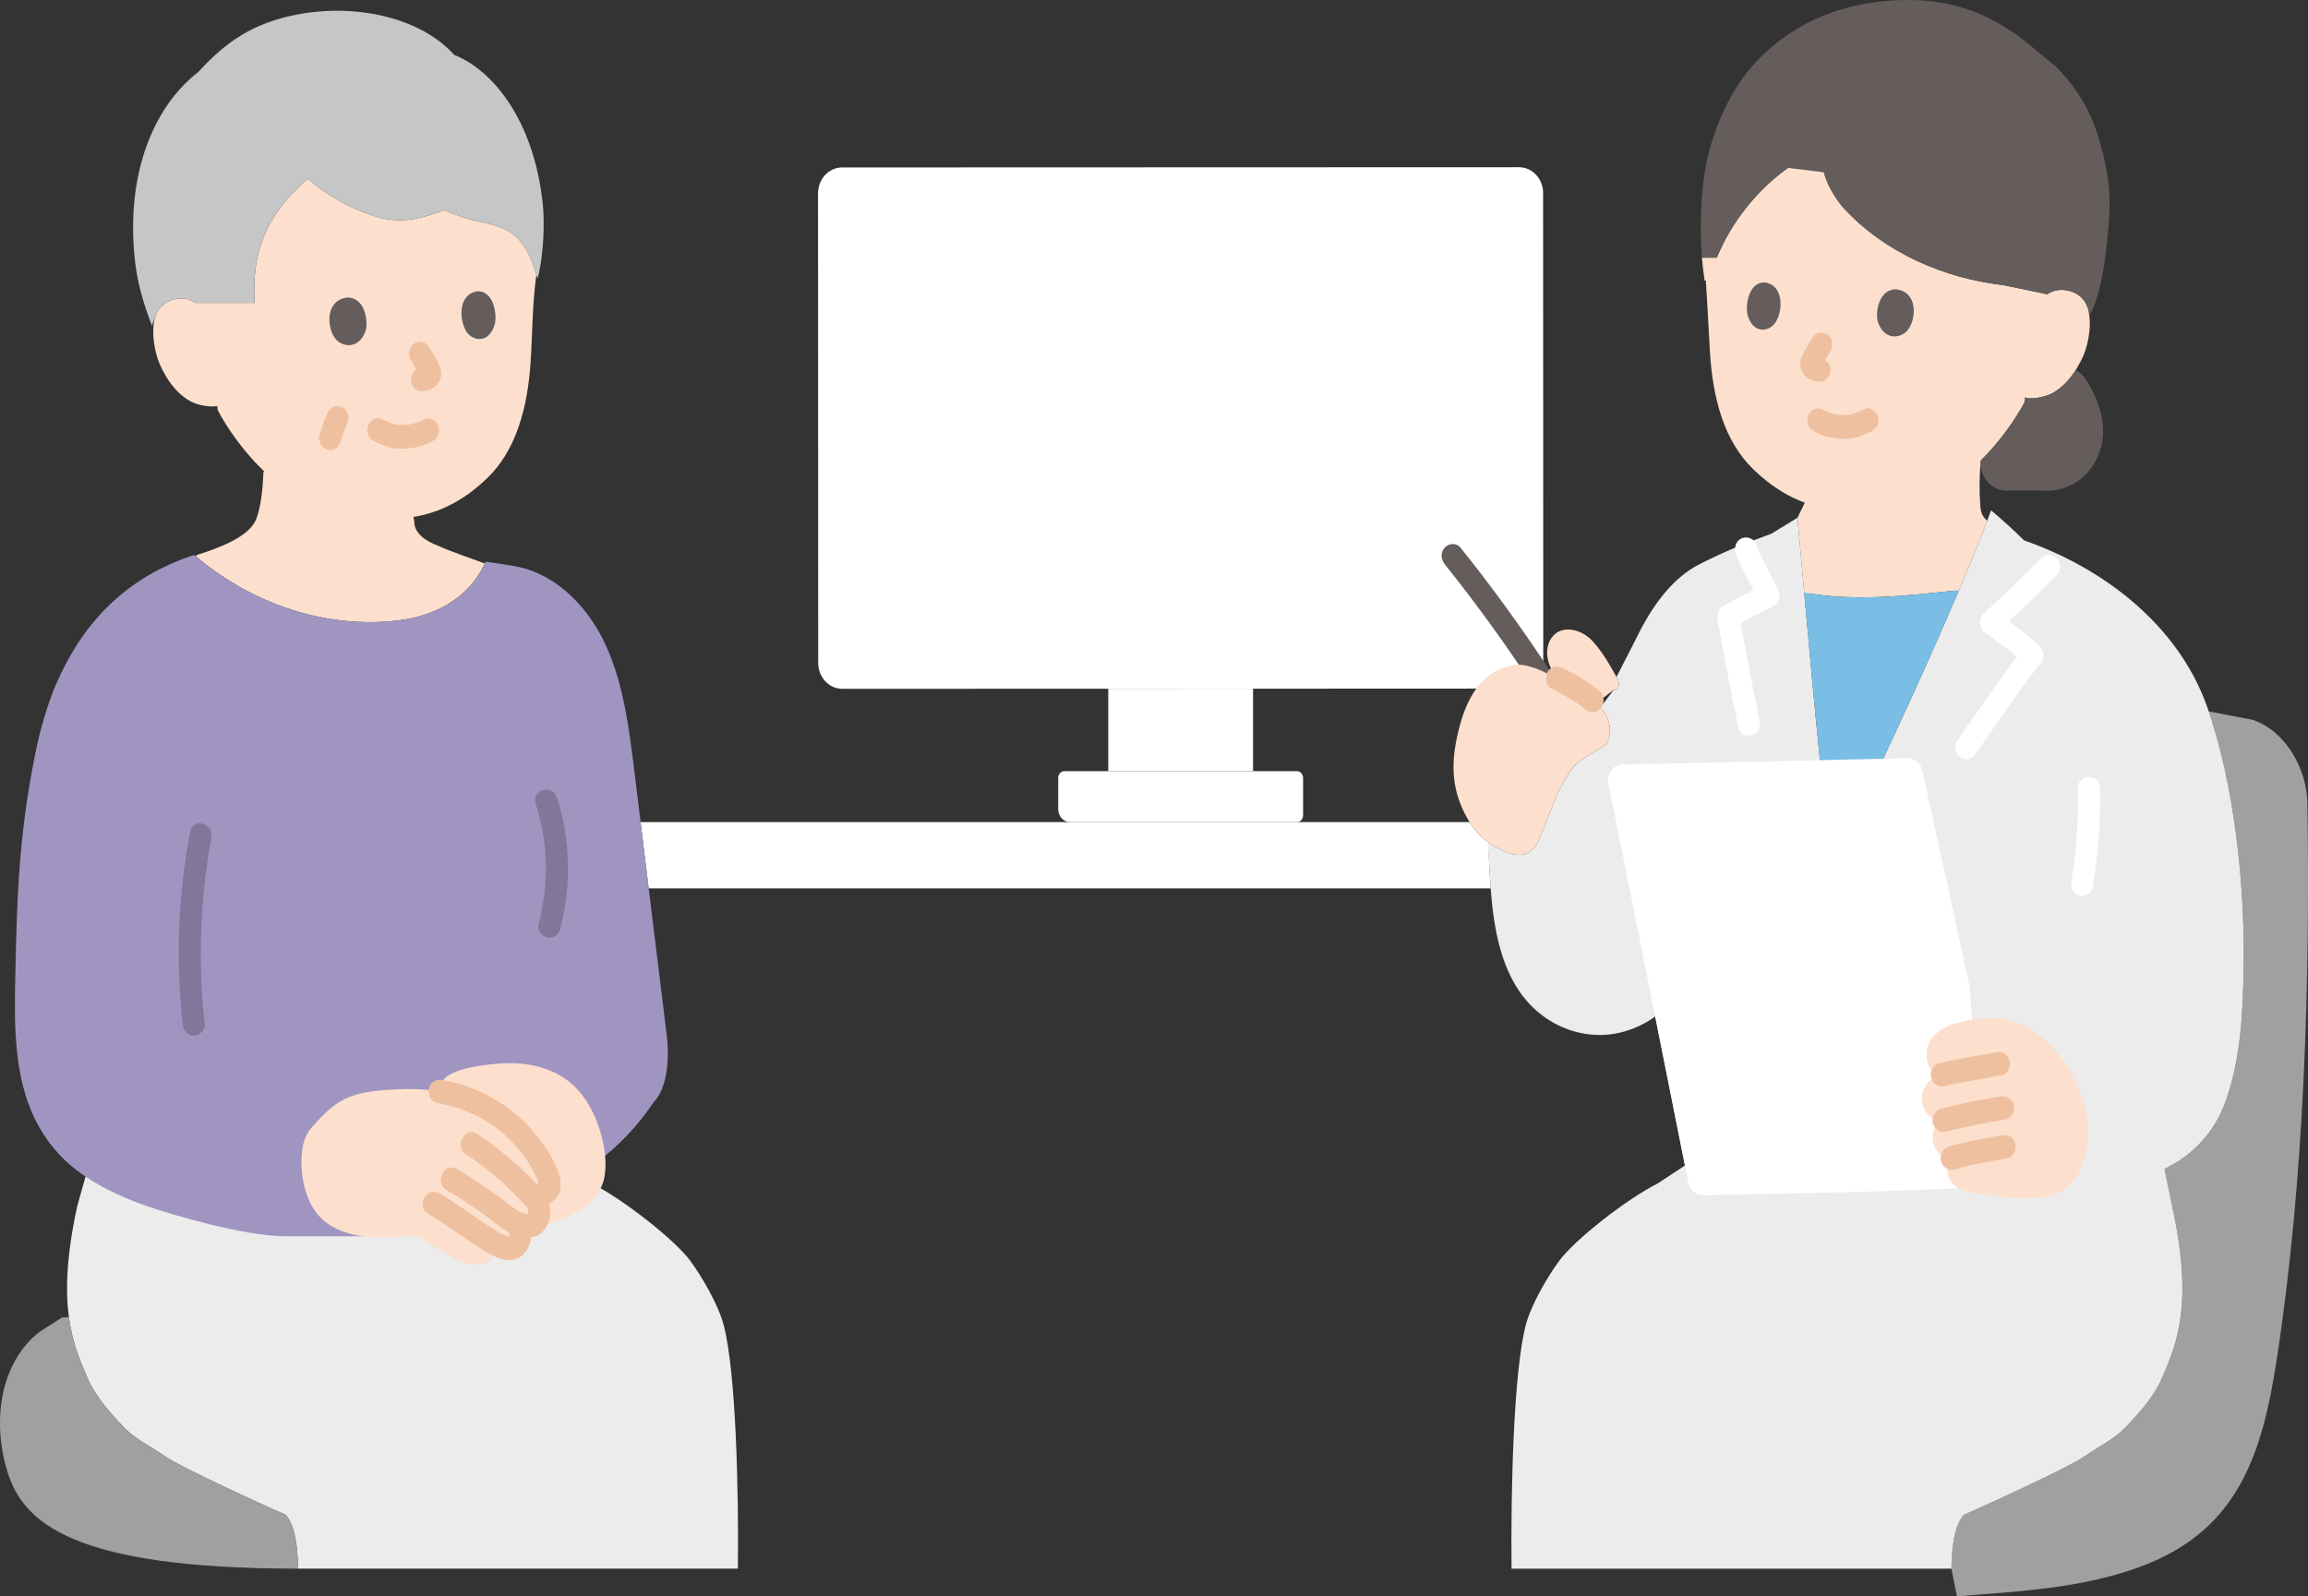 <svg width="133" height="92" viewBox="0 0 133 92" fill="none" xmlns="http://www.w3.org/2000/svg">
<rect x="0" y="0" width="133" height="92" fill="#333333" stroke="none"/>
<g clip-path="url(#clip0_30_6)">
<path d="M85.901 51.201H37.38C37.228 49.927 37.072 48.656 36.913 47.381H84.685C84.733 47.46 84.784 47.535 84.835 47.614C85.073 47.971 85.398 48.286 85.761 48.546C85.799 49.392 85.831 50.29 85.901 51.201Z" fill="white"/>
<path d="M75.091 44.836V46.991C75.091 47.207 74.929 47.381 74.728 47.381H61.671C61.286 47.381 60.98 47.049 60.98 46.635V44.836C60.98 44.617 61.143 44.442 61.343 44.442H74.728C74.929 44.442 75.091 44.617 75.091 44.836Z" fill="white"/>
<path d="M72.207 44.051V44.442H63.864V39.694C66.618 39.691 69.454 39.687 72.207 39.691V44.051Z" fill="white"/>
<path d="M88.922 11.128C88.922 15.824 88.928 30.363 88.931 38.19C88.931 39.012 88.311 39.684 87.547 39.684C84.201 39.684 78.427 39.687 72.207 39.691C69.454 39.687 66.618 39.691 63.864 39.694C57.676 39.694 51.918 39.698 48.537 39.698C47.77 39.698 47.15 39.033 47.15 38.207C47.146 29.825 47.143 18.448 47.14 11.145C47.14 10.319 47.761 9.651 48.528 9.651C56.046 9.651 81.314 9.641 87.537 9.638C88.301 9.638 88.922 10.302 88.922 11.128Z" fill="white"/>
<path d="M112.452 90.407C112.471 89.133 112.639 87.862 113.177 87.297C114.597 86.687 119.2 84.563 120.069 83.967C120.938 83.364 121.845 82.929 122.437 82.312C123.338 81.37 124.143 80.469 124.614 79.359C125.413 77.475 126.426 75.228 125.171 69.497L124.732 67.366C126.432 66.548 127.626 65.198 128.234 63.523C129.106 61.132 129.243 58.511 129.29 55.942C129.38 51.239 128.8 45.453 127.279 40.999L129.825 41.489C131.76 42.154 132.935 44.377 132.964 46.268C133.12 56.38 132.82 67.911 131.175 78.5C130.385 83.594 129.068 87.728 124.306 89.893C120.756 91.507 116.571 91.698 112.77 92L112.452 90.407Z" fill="#A0A0A0"/>
<path d="M114.148 26.533C114.062 27.382 114.05 28.249 114.113 29.105C114.129 29.304 114.148 29.51 114.241 29.684C114.307 29.811 114.409 29.917 114.517 30.01C114.116 31.085 113.524 32.528 112.837 34.131L112.48 34.056C109.787 34.343 107.066 34.635 104.386 34.22L103.978 34.261C103.819 32.476 103.679 30.911 103.58 29.842L104.004 28.972C102.947 28.588 101.976 27.954 101.046 27.057C99.359 25.433 98.697 22.967 98.535 20.264C98.455 18.966 98.395 17.575 98.299 16.167L98.229 16.174C98.162 15.745 98.112 15.304 98.076 14.851H98.93C99.786 12.793 101.221 10.974 103.033 9.679C103.192 9.562 103.507 9.268 103.66 9.055L105.105 9.932C105.264 10.638 105.827 11.539 106.251 12.001C108.635 14.595 112.092 16.05 115.431 16.431L117.977 16.958C118.337 16.705 118.776 16.664 119.133 16.742C119.913 16.907 120.18 17.4 120.285 17.681C120.343 17.832 120.381 18.006 120.4 18.191C120.508 19.01 120.292 20.069 119.945 20.737C119.649 21.316 119.2 22.114 118.296 22.648C118.019 22.809 117.331 23.025 116.698 22.936L116.669 23.176C116.462 23.594 115.978 24.323 115.978 24.323C115.441 25.101 114.864 25.831 114.148 26.533Z" fill="#FCE0CD"/>
<path d="M95.384 58.583C94.451 59.258 93.334 59.642 92.21 59.648C90.724 59.662 89.243 59.018 88.177 57.901C86.496 56.137 86.06 53.523 85.888 51.002L85.729 48.522C86.108 48.799 86.531 49.015 86.939 49.156C87.582 49.375 88.177 49.306 88.559 48.645C88.731 48.347 89.227 47.069 89.555 46.199C89.759 45.651 90.316 44.627 90.689 44.175C90.918 43.901 91.802 43.339 92.325 43.079C92.519 42.983 92.643 42.777 92.703 42.558C92.888 41.907 92.671 41.236 92.223 40.78L92.99 39.756C93.165 39.811 93.299 39.588 93.295 39.427C93.292 39.28 93.222 39.143 93.152 39.016L94.228 36.913C94.359 36.639 94.496 36.371 94.639 36.108C95.422 34.662 96.482 33.264 97.911 32.531C99.369 31.784 100.508 31.332 102.075 30.76C102.577 30.455 103.077 30.15 103.58 29.842C103.679 30.911 103.819 32.476 103.978 34.261C104.249 37.289 104.58 40.938 104.876 43.815C106.088 43.788 107.304 43.757 108.517 43.73C109.848 40.914 111.519 37.224 112.837 34.131C113.524 32.528 114.116 31.085 114.517 30.01C114.6 29.797 114.673 29.595 114.737 29.414C115.393 29.965 116.026 30.541 116.637 31.144C121.167 32.719 125.493 35.981 127.177 40.705C128.775 45.196 129.383 51.136 129.29 55.942C129.243 58.511 129.106 61.132 128.234 63.523C127.626 65.198 126.432 66.548 124.732 67.366L125.171 69.497C126.426 75.228 125.413 77.475 124.614 79.359C124.143 80.469 123.338 81.37 122.437 82.312C121.845 82.929 120.938 83.364 120.069 83.967C119.2 84.563 114.597 86.687 113.177 87.297C112.639 87.862 112.471 89.133 112.452 90.407H87.104C87.056 85.992 87.213 79.106 87.922 76.372C88.218 75.228 89.167 73.591 89.855 72.659C90.733 71.467 93.706 69.12 95.533 68.202L97.096 67.171C96.571 64.54 95.982 61.577 95.384 58.583Z" fill="#ECECEC"/>
<path d="M119.666 21.356C119.648 21.347 119.631 21.338 119.613 21.33C119.323 21.79 118.917 22.282 118.295 22.648C118.009 22.814 117.292 23.037 116.647 22.931C117.125 22.592 115.978 24.322 115.978 24.322C115.441 25.101 114.865 25.83 114.146 26.533C114.145 26.539 114.145 26.545 114.144 26.55C114.053 27.473 114.748 28.27 115.61 28.27C116.675 28.27 117.66 28.27 117.66 28.27C118.512 28.363 119.393 28.071 120.049 27.479C120.704 26.887 121.124 26.003 121.186 25.084C121.257 24.044 120.885 23.019 120.367 22.137C120.185 21.827 119.972 21.518 119.666 21.356H119.666Z" fill="#645D5C"/>
<path d="M109.208 34.36C107.455 34.473 105.701 34.468 103.968 34.151C104.352 38.438 104.859 44.02 105.21 46.873C105.21 46.873 105.378 48.241 105.546 49.61C106.235 48.291 106.923 46.972 106.923 46.972C108.208 44.511 110.942 38.579 112.891 34.01C111.669 34.142 110.438 34.28 109.208 34.36H109.208Z" fill="#7ABEE6"/>
<path d="M100.059 32.002C100.434 32.92 100.932 33.776 101.365 34.663L101.593 33.726C100.812 34.12 100.033 34.518 99.273 34.958C99.01 35.11 98.929 35.438 98.981 35.731C99.346 37.797 99.735 39.857 100.172 41.906C100.356 42.766 101.584 42.402 101.4 41.542C100.963 39.493 100.574 37.432 100.208 35.367L99.916 36.141C100.676 35.701 101.455 35.303 102.236 34.909C102.557 34.747 102.612 34.275 102.465 33.972C102.032 33.085 101.534 32.229 101.159 31.311C101.021 30.972 100.56 30.894 100.288 31.065C99.963 31.27 99.921 31.662 100.06 32.002L100.059 32.002Z" fill="white"/>
<path d="M113.858 43.42C115.086 41.698 116.255 39.895 117.571 38.249C117.786 37.981 117.843 37.543 117.571 37.281C116.802 36.537 115.91 35.91 115.052 35.292L115.181 36.368C116.309 35.308 117.447 34.258 118.526 33.14C119.118 32.528 118.217 31.559 117.626 32.171C116.547 33.289 115.408 34.339 114.281 35.399C113.954 35.707 114.091 36.246 114.41 36.475C115.177 37.028 115.983 37.584 116.671 38.249V37.281C115.285 39.014 114.052 40.915 112.759 42.729C112.55 43.023 112.717 43.496 112.988 43.666C113.316 43.873 113.649 43.715 113.859 43.42L113.858 43.42Z" fill="white"/>
<path d="M119.742 45.443C119.78 47.233 119.659 49.022 119.363 50.784C119.301 51.147 119.455 51.522 119.807 51.626C120.116 51.717 120.529 51.514 120.59 51.148C120.907 49.266 121.056 47.356 121.015 45.443C120.996 44.563 119.723 44.56 119.742 45.443Z" fill="white"/>
<path d="M97.195 55.817V65.719C97.195 66.6 98.468 66.602 98.468 65.719V55.817C98.468 54.935 97.195 54.934 97.195 55.817Z" fill="#211715"/>
<path d="M103.031 9.677C101.22 10.973 99.785 12.793 98.928 14.852C98.928 14.852 98.403 14.852 98.074 14.852C97.919 12.915 98.036 10.855 98.33 9.408C98.715 7.51 99.624 5.398 100.838 3.969C102.941 1.493 106.001 0.055 109.748 0.001C112.113 -0.033 114.459 0.531 116.941 2.575C116.941 2.575 117.713 3.211 118.485 3.847C118.631 4.002 118.777 4.159 118.777 4.159C120.249 5.732 120.936 7.492 121.353 9.623C121.562 10.695 121.621 11.797 121.516 12.884C121.407 14.017 121.237 16.633 120.447 18.11L120.286 17.68C120.182 17.4 119.913 16.907 119.134 16.741C118.776 16.665 118.337 16.706 117.978 16.957L115.43 16.432C112.093 16.051 108.635 14.595 106.252 12.002C105.827 11.54 105.264 10.639 105.105 9.932C105.105 9.932 103.493 9.725 103.032 9.677H103.031Z" fill="#645D5C"/>
<path d="M104.457 24.813C104.954 25.13 105.553 25.262 106.125 25.287C106.413 25.3 106.707 25.272 106.99 25.208C107.113 25.18 107.232 25.137 107.348 25.086C107.452 25.04 107.556 24.992 107.659 24.944C107.69 24.93 107.72 24.912 107.752 24.901C107.606 24.953 107.766 24.896 107.788 24.887C108.097 24.757 108.346 24.422 108.233 24.044C108.136 23.721 107.782 23.426 107.45 23.566C107.351 23.607 107.254 23.652 107.156 23.696C107.125 23.711 107.094 23.725 107.063 23.74C107.061 23.741 106.914 23.808 107.001 23.769C107.079 23.734 106.979 23.778 106.965 23.784C106.936 23.796 106.907 23.808 106.878 23.819C106.827 23.838 106.776 23.854 106.725 23.868C106.669 23.883 106.612 23.894 106.556 23.906C106.469 23.924 106.579 23.899 106.607 23.899C106.58 23.899 106.552 23.906 106.526 23.909C106.407 23.919 106.287 23.922 106.168 23.919C106.11 23.917 106.053 23.914 105.996 23.909C105.967 23.906 105.938 23.904 105.91 23.901C105.89 23.898 105.789 23.884 105.887 23.899C105.985 23.914 105.884 23.898 105.864 23.895C105.836 23.89 105.808 23.884 105.78 23.879C105.717 23.866 105.655 23.852 105.593 23.835C105.488 23.807 105.383 23.773 105.282 23.732C105.26 23.724 105.15 23.677 105.25 23.72C105.343 23.759 105.26 23.724 105.241 23.713C105.193 23.686 105.146 23.66 105.099 23.63C104.812 23.447 104.388 23.55 104.228 23.876C104.066 24.206 104.151 24.618 104.457 24.814V24.813Z" fill="#EFC0A0"/>
<path d="M108.196 18.489C108.081 17.934 108.274 16.696 109.236 16.671C110.497 16.787 110.452 18.3 109.975 18.973C109.585 19.523 108.545 19.677 108.196 18.489Z" fill="#645D5C"/>
<path d="M100.69 18.102C100.587 17.545 100.769 16.303 101.65 16.274C102.804 16.384 102.758 17.902 102.318 18.579C101.959 19.133 101.006 19.292 100.69 18.102Z" fill="#645D5C"/>
<path d="M104.406 19.503C104.236 19.783 104.068 20.067 103.922 20.362C103.86 20.489 103.793 20.619 103.764 20.76C103.701 21.073 103.764 21.36 103.962 21.601C104.091 21.758 104.253 21.855 104.431 21.931C104.545 21.979 104.67 21.985 104.79 22.002L104.621 21.978C104.638 21.98 104.655 21.983 104.671 21.987C104.842 22.022 105.008 22.015 105.162 21.918C105.294 21.834 105.42 21.672 105.454 21.508C105.492 21.333 105.483 21.136 105.39 20.98C105.304 20.837 105.171 20.699 105.01 20.666C104.924 20.648 104.837 20.639 104.75 20.626L104.919 20.651C104.867 20.643 104.818 20.631 104.77 20.609L104.922 20.678C104.886 20.661 104.854 20.64 104.822 20.615L104.951 20.722C104.914 20.69 104.879 20.656 104.85 20.616L104.95 20.754C104.943 20.743 104.937 20.731 104.933 20.719L104.997 20.882C104.993 20.87 104.99 20.857 104.988 20.844L105.011 21.026C105.009 21.005 105.01 20.985 105.012 20.964L104.989 21.146C104.995 21.109 105.004 21.075 105.017 21.04L104.952 21.203C105.025 21.018 105.131 20.843 105.227 20.672C105.318 20.511 105.41 20.352 105.506 20.196C105.594 20.052 105.612 19.83 105.57 19.668C105.53 19.509 105.416 19.337 105.278 19.259C105.13 19.175 104.951 19.133 104.787 19.189C104.625 19.246 104.501 19.349 104.407 19.504L104.406 19.503Z" fill="#EFC0A0"/>
<path d="M113.505 56.862C112.639 52.936 111.529 47.865 110.773 44.402C110.681 43.978 110.326 43.685 109.921 43.695C104.449 43.83 98.976 43.951 93.503 44.06C92.963 44.07 92.567 44.609 92.683 45.177C93.968 51.485 95.906 61.2 97.292 68.154C97.379 68.586 97.737 68.891 98.148 68.882C102.374 68.789 110.085 68.696 114.295 68.385" fill="white"/>
<path d="M118.848 68.616C119.66 68.088 120.138 67.058 120.281 66.038C120.608 63.713 119.395 61.349 117.783 59.881C116.513 58.725 115.044 58.493 113.431 58.804C113.226 58.852 112.806 58.948 112.806 58.948C112.081 59.114 111.31 59.594 111.105 60.253C110.901 60.913 111.062 61.697 111.68 61.972C111.055 62.295 110.718 62.742 110.752 63.415C110.787 64.088 111.286 64.546 111.861 64.612C111.386 64.809 111.303 65.517 111.427 65.931C111.55 66.346 111.941 66.826 112.468 66.745C112.158 67.066 112.153 67.569 112.372 68.025C112.536 68.367 113.093 68.676 113.791 68.76C115.219 68.932 116.713 69.251 118.14 68.919C118.399 68.858 118.635 68.754 118.847 68.616H118.848Z" fill="#FCE0CD"/>
<path d="M112.064 62.602C113.153 62.339 114.263 62.183 115.36 61.961C115.688 61.895 115.904 61.45 115.805 61.118C115.691 60.741 115.373 60.569 115.022 60.64C113.925 60.861 112.814 61.018 111.725 61.281C111.4 61.359 111.179 61.783 111.281 62.123C111.391 62.49 111.715 62.686 112.064 62.602Z" fill="#EFC0A0"/>
<path d="M112.171 65.22C113.303 64.929 114.449 64.687 115.602 64.519C115.933 64.47 116.142 63.995 116.046 63.676C115.929 63.284 115.618 63.146 115.263 63.197C114.111 63.366 112.964 63.608 111.833 63.898C111.509 63.981 111.285 64.397 111.388 64.741C111.498 65.104 111.824 65.309 112.171 65.22Z" fill="#EFC0A0"/>
<path d="M112.637 67.406C113.628 67.088 114.675 66.953 115.689 66.754C116.018 66.69 116.233 66.242 116.134 65.912C116.02 65.533 115.703 65.364 115.351 65.433C114.336 65.632 113.289 65.767 112.299 66.085C111.98 66.187 111.747 66.57 111.854 66.927C111.959 67.275 112.295 67.516 112.637 67.406Z" fill="#EFC0A0"/>
<path d="M83.256 32.523C84.958 34.648 86.567 36.854 88.078 39.14C88.277 39.441 88.634 39.584 88.949 39.386C89.226 39.212 89.378 38.751 89.178 38.449C87.604 36.068 85.929 33.767 84.156 31.555C83.932 31.274 83.487 31.306 83.256 31.555C82.998 31.833 83.031 32.242 83.256 32.523Z" fill="#645D5C"/>
<path d="M93.152 39.017C92.751 38.289 92.289 37.486 91.718 36.895C91.249 36.41 90.455 36.101 89.831 36.396C89.504 36.551 89.27 36.894 89.189 37.269C89.086 37.747 89.215 38.251 89.453 38.659L89.789 39.126C89.319 38.888 88.744 38.607 88.511 38.527C87.683 38.246 87.303 38.208 86.408 38.575C85.569 38.92 84.649 39.855 84.128 41.795C83.593 43.785 83.496 45.608 84.836 47.616C85.315 48.334 86.155 48.888 86.939 49.156C87.582 49.375 88.178 49.306 88.559 48.646C88.731 48.346 89.228 47.07 89.554 46.199C89.759 45.651 90.315 44.629 90.689 44.175C90.916 43.901 91.803 43.34 92.325 43.079C92.517 42.982 92.643 42.778 92.704 42.559C92.893 41.885 92.654 41.184 92.172 40.73C92.104 40.665 92.035 40.607 91.967 40.545L92.991 39.755C93.165 39.81 93.299 39.589 93.295 39.427C93.292 39.279 93.222 39.144 93.152 39.017L93.152 39.017Z" fill="#FCE0CD"/>
<path d="M89.396 39.681C90.097 40.035 90.779 40.403 91.395 40.915L91.266 40.807C91.284 40.822 91.302 40.837 91.319 40.852C91.457 40.969 91.585 41.053 91.769 41.053C91.925 41.053 92.112 40.978 92.219 40.852C92.331 40.721 92.413 40.55 92.406 40.368C92.399 40.199 92.349 39.992 92.219 39.883C91.86 39.58 91.491 39.297 91.091 39.058C90.75 38.853 90.393 38.676 90.038 38.498C89.88 38.418 89.722 38.377 89.548 38.428C89.4 38.472 89.24 38.595 89.168 38.743C89.019 39.047 89.074 39.518 89.396 39.681Z" fill="#EFC0A0"/>
<path d="M30.896 15.927C30.674 17.589 30.68 19.291 30.578 20.836C30.406 23.518 29.738 25.968 28.057 27.574C26.765 28.811 25.393 29.537 23.827 29.791L23.868 30.02C23.858 30.788 24.622 31.219 25.224 31.442C25.873 31.75 27.023 32.137 27.939 32.476C27 34.494 25.052 35.491 23.021 35.748C18.858 36.272 14.551 34.837 11.282 32.058L11.33 31.993C12.53 31.606 14.357 30.969 14.764 29.917C14.914 29.523 15 29.105 15.057 28.688C15.127 28.174 15.156 27.807 15.178 27.225L15.226 27.167C14.427 26.41 13.806 25.625 13.23 24.782C13.23 24.782 12.756 24.06 12.549 23.642L12.52 23.409C11.89 23.488 11.212 23.272 10.935 23.107C10.037 22.576 9.595 21.778 9.305 21.203C8.888 20.387 8.665 18.993 8.977 18.164C9.082 17.887 9.353 17.397 10.127 17.236C10.483 17.164 10.919 17.205 11.276 17.458L14.666 17.455C14.522 14.591 15.223 12.515 17.734 10.295C18.858 11.285 20.16 11.977 21.388 12.392C22.964 12.93 23.992 12.687 25.616 12.114C26.007 12.289 26.421 12.433 26.777 12.55C27.583 12.81 28.496 12.882 29.244 13.289C29.862 13.622 30.311 14.245 30.597 14.923C30.689 15.143 30.817 15.533 30.931 15.913L30.896 15.927Z" fill="#FCE0CD"/>
<path d="M14.659 17.457H11.275C10.92 17.206 10.483 17.162 10.127 17.237C9.352 17.398 9.083 17.887 8.978 18.164C8.978 18.164 8.864 18.466 8.75 18.768L8.669 18.548C8.144 17.127 7.858 16.018 7.738 14.636C7.297 9.589 9.064 5.971 11.427 4.15C12.925 2.509 14.52 1.3 17.259 0.811C20.625 0.21 24.261 1.039 26.174 3.161C28.446 4.068 30.774 6.99 31.276 11.743C31.404 12.955 31.299 14.61 31.058 15.741C31.058 15.741 31.024 15.865 30.974 16.049C30.845 15.628 30.698 15.168 30.595 14.924C30.311 14.247 29.863 13.623 29.245 13.289C28.494 12.883 27.583 12.81 26.778 12.548C26.421 12.432 26.008 12.288 25.617 12.113C23.992 12.686 22.964 12.928 21.389 12.393C20.16 11.976 18.858 11.285 17.735 10.294C15.224 12.515 14.523 14.59 14.659 17.457Z" fill="#C6C6C6"/>
<path d="M32.138 67.339H5.061L4.455 69.498C3.201 75.227 4.213 77.477 5.014 79.362C5.484 80.469 6.289 81.37 7.191 82.312C7.782 82.93 8.69 83.365 9.56 83.967C10.426 84.562 15.031 86.688 16.451 87.296C16.989 87.863 17.158 89.133 17.175 90.406H42.521C42.572 85.992 42.415 79.107 41.705 76.373C41.409 75.227 40.46 73.591 39.774 72.659C38.895 71.468 35.92 69.122 34.096 68.203C34.096 68.203 33.41 67.857 32.382 67.339H32.138L32.138 67.339Z" fill="#ECECEC"/>
<path d="M24.342 24.204C24.301 24.23 24.259 24.256 24.215 24.278C24.197 24.288 24.162 24.297 24.147 24.313C24.235 24.274 24.256 24.264 24.21 24.284C24.198 24.289 24.186 24.294 24.174 24.299C24.072 24.341 23.966 24.375 23.86 24.404C23.798 24.421 23.736 24.435 23.673 24.448C23.644 24.454 23.616 24.459 23.587 24.464C23.502 24.481 23.592 24.462 23.627 24.46C23.504 24.466 23.381 24.487 23.257 24.49C23.144 24.493 23.03 24.49 22.917 24.48C22.889 24.478 22.862 24.474 22.834 24.472C22.749 24.464 22.966 24.497 22.884 24.479C22.826 24.466 22.768 24.456 22.711 24.441C22.66 24.428 22.61 24.412 22.561 24.394C22.531 24.383 22.502 24.371 22.473 24.359C22.404 24.332 22.445 24.35 22.489 24.368C22.311 24.294 22.14 24.202 21.962 24.127C21.652 23.995 21.25 24.272 21.179 24.605C21.096 25 21.291 25.307 21.624 25.448C21.737 25.497 21.566 25.419 21.637 25.453C21.669 25.468 21.7 25.483 21.731 25.497C21.835 25.546 21.94 25.595 22.045 25.642C22.164 25.695 22.284 25.741 22.41 25.772C22.7 25.842 23.004 25.871 23.301 25.859C23.878 25.837 24.482 25.705 24.985 25.388C25.273 25.207 25.4 24.762 25.214 24.451C25.027 24.139 24.65 24.011 24.343 24.205L24.342 24.204Z" fill="#EFC0A0"/>
<path d="M21.089 18.988C21.207 18.428 21.017 17.176 20.045 17.146C18.771 17.257 18.809 18.787 19.288 19.469C19.68 20.027 20.73 20.188 21.089 18.988Z" fill="#645D5C"/>
<path d="M28.525 18.636C28.632 18.075 28.454 16.818 27.563 16.784C26.396 16.89 26.436 18.425 26.878 19.111C27.239 19.673 28.202 19.838 28.525 18.637L28.525 18.636Z" fill="#645D5C"/>
<path d="M23.657 20.728C23.751 20.884 23.842 21.042 23.931 21.201C24.027 21.372 24.127 21.545 24.204 21.727L24.139 21.564C24.156 21.606 24.169 21.648 24.175 21.694L24.153 21.511C24.155 21.533 24.155 21.552 24.153 21.574L24.176 21.391C24.174 21.405 24.171 21.418 24.167 21.43L24.231 21.267C24.227 21.279 24.221 21.291 24.213 21.303L24.313 21.164C24.284 21.204 24.248 21.239 24.211 21.271L24.34 21.164C24.308 21.189 24.275 21.21 24.239 21.228L24.391 21.159C24.342 21.18 24.292 21.192 24.24 21.2L24.409 21.175C24.322 21.188 24.234 21.197 24.148 21.214C23.999 21.244 23.842 21.392 23.767 21.529C23.688 21.676 23.654 21.892 23.703 22.057C23.753 22.223 23.849 22.383 23.996 22.466C24.154 22.556 24.31 22.571 24.486 22.535C24.499 22.533 24.511 22.531 24.524 22.529L24.355 22.553C24.474 22.536 24.599 22.531 24.713 22.487C24.891 22.418 25.051 22.32 25.183 22.17C25.279 22.061 25.363 21.933 25.397 21.785C25.437 21.615 25.432 21.496 25.403 21.329C25.378 21.181 25.31 21.045 25.245 20.913C25.096 20.612 24.929 20.321 24.756 20.036C24.666 19.887 24.538 19.769 24.376 19.721C24.223 19.676 24.021 19.696 23.885 19.79C23.749 19.884 23.63 20.025 23.593 20.2C23.556 20.374 23.563 20.573 23.657 20.728Z" fill="#EFC0A0"/>
<path d="M3.272 39.345C3.228 39.444 3.185 39.545 3.143 39.646C2.733 40.635 2.326 42.041 2.104 43.097C1.673 45.149 1.365 47.231 1.183 49.327C0.984 51.6 0.934 53.884 0.883 56.167C0.82 59.017 0.787 62.011 2.029 64.528C2.597 65.681 3.42 66.687 4.411 67.439C5.778 68.478 7.366 69.164 8.969 69.681C9.843 69.963 14.027 71.251 16.46 71.25H20.906C20.906 71.25 31.645 68.687 33.674 67.454C36.167 65.94 37.653 63.534 37.653 63.534C38.484 62.716 38.576 60.929 38.422 59.679C37.799 54.599 37.177 49.52 36.554 44.44C36.254 41.998 35.942 39.51 34.954 37.288C33.966 35.067 32.158 33.18 29.917 32.681C29.441 32.575 28.28 32.415 27.991 32.376C27.065 34.459 25.084 35.489 23.021 35.749C18.817 36.279 14.47 34.81 11.189 31.983C7.322 33.246 4.813 35.819 3.272 39.345L3.272 39.345Z" fill="#A095C1"/>
<path d="M10.954 47.94C10.27 51.582 10.114 55.316 10.525 59.006C10.566 59.373 10.789 59.691 11.162 59.691C11.474 59.691 11.84 59.376 11.799 59.006C11.401 55.44 11.52 51.825 12.182 48.304C12.344 47.444 11.117 47.075 10.954 47.94Z" fill="#80779A"/>
<path d="M30.872 46.339C31.584 48.558 31.651 50.937 31.049 53.194C30.822 54.044 32.051 54.406 32.277 53.558C32.938 51.082 32.882 48.411 32.1 45.975C31.834 45.146 30.604 45.502 30.872 46.339Z" fill="#80779A"/>
<path d="M2.305 76.742C1.172 77.585 0.433 78.96 0.152 80.412C-0.129 81.863 -0.011 83.397 0.424 84.807C1.326 87.735 4.136 90.406 17.176 90.406C17.158 89.132 16.99 87.862 16.451 87.296C15.032 86.688 10.427 84.562 9.56 83.966C8.691 83.365 7.783 82.929 7.191 82.311C6.289 81.369 5.485 80.468 5.015 79.361C4.618 78.428 4.169 77.407 3.971 75.914L3.568 75.933L2.305 76.742Z" fill="#A0A0A0"/>
<path d="M18.901 23.741C18.791 23.959 18.706 24.192 18.621 24.421C18.543 24.633 18.472 24.849 18.41 25.067C18.363 25.234 18.393 25.446 18.474 25.595C18.552 25.737 18.703 25.873 18.855 25.91C19.018 25.95 19.201 25.941 19.345 25.841C19.487 25.742 19.588 25.607 19.638 25.431C19.716 25.155 19.809 24.884 19.912 24.618L19.848 24.782C19.895 24.663 19.943 24.545 20.001 24.432C20.081 24.273 20.11 24.081 20.065 23.904C20.024 23.745 19.91 23.573 19.772 23.495C19.625 23.411 19.446 23.369 19.282 23.426C19.127 23.48 18.981 23.583 18.901 23.741Z" fill="#EFC0A0"/>
<path d="M34.732 65.764C34.419 64.357 33.727 63.003 32.629 62.216C31.547 61.441 30.207 61.218 28.94 61.288C28.251 61.326 25.692 61.53 25.433 62.468L25.33 62.904C24.519 62.769 23.691 62.742 22.874 62.783C21.617 62.846 20.302 62.922 19.246 63.723C18.75 64.1 18.316 64.565 17.909 65.047C17.581 65.437 17.447 65.909 17.396 66.456C17.351 66.939 17.369 67.467 17.457 67.984C17.595 68.793 17.904 69.573 18.412 70.11C18.87 70.595 19.469 70.907 20.091 71.083C21.152 71.384 22.249 71.32 23.331 71.233C23.701 71.203 24.069 71.288 24.396 71.475C24.991 71.817 25.72 72.221 26.186 72.533C26.657 72.847 27.244 72.948 27.788 72.835C27.994 72.792 28.204 72.712 28.345 72.543C28.485 72.375 28.532 72.1 28.403 71.921C28.403 71.921 28.21 71.653 28.017 71.386C28.29 71.538 28.597 71.709 28.597 71.709C28.797 71.821 29.007 71.924 29.231 71.941C29.455 71.959 29.698 71.877 29.828 71.68C29.959 71.484 30.076 71.002 29.913 70.779L29.911 70.776C31.968 70.734 33.303 69.806 33.303 69.806C34.128 69.398 34.694 68.561 34.825 67.868C34.957 67.175 34.885 66.452 34.732 65.764V65.764Z" fill="#FCE0CD"/>
<path d="M26.854 66.532C27.522 66.972 28.166 67.454 28.771 67.99C29.078 68.261 29.377 68.543 29.666 68.836C29.811 68.983 29.954 69.132 30.094 69.283C30.164 69.359 30.231 69.439 30.302 69.513C30.305 69.515 30.401 69.624 30.346 69.554C30.293 69.487 30.381 69.616 30.39 69.632C30.394 69.639 30.43 69.73 30.406 69.664C30.379 69.59 30.418 69.718 30.422 69.735C30.429 69.767 30.437 69.799 30.441 69.831C30.439 69.816 30.432 69.734 30.433 69.813C30.433 69.831 30.428 69.969 30.436 69.887C30.444 69.814 30.429 69.918 30.427 69.925C30.423 69.947 30.41 70.051 30.426 69.945C30.422 69.97 30.394 70.042 30.419 69.97C30.4 70.025 30.315 70.019 30.421 69.977C30.441 69.969 30.5 69.921 30.454 69.961C30.416 69.994 30.46 69.966 30.492 69.963C30.454 69.967 30.418 69.963 30.38 69.966C30.372 69.967 30.276 69.959 30.348 69.967C30.427 69.976 30.302 69.956 30.284 69.951C30.214 69.933 30.145 69.913 30.078 69.888C30.039 69.874 30.001 69.859 29.963 69.843C29.974 69.848 30.046 69.883 29.981 69.851C29.925 69.822 29.869 69.793 29.814 69.76C29.689 69.687 29.577 69.596 29.462 69.508C29.159 69.275 28.854 69.046 28.545 68.824C27.831 68.311 27.094 67.839 26.349 67.38C25.636 66.942 24.994 68.126 25.706 68.564C26.462 69.028 27.21 69.508 27.934 70.03C28.566 70.485 29.159 71.068 29.916 71.265C30.371 71.384 30.865 71.365 31.235 71.023C31.571 70.712 31.731 70.218 31.703 69.748C31.672 69.24 31.468 68.838 31.143 68.478C30.817 68.117 30.477 67.77 30.125 67.437C29.306 66.663 28.425 65.963 27.496 65.35C26.795 64.888 26.155 66.072 26.853 66.533L26.854 66.532Z" fill="#EFC0A0"/>
<path d="M29.363 71.124C29.418 71.215 29.358 71.132 29.365 71.121C29.357 71.057 29.354 71.05 29.355 71.102C29.353 71.143 29.354 71.147 29.358 71.114C29.377 71.056 29.343 71.181 29.339 71.193C29.332 71.226 29.322 71.258 29.311 71.29L29.33 71.242L29.305 71.292L29.336 71.251C29.33 71.219 29.381 71.264 29.305 71.271C29.399 71.262 29.221 71.246 29.282 71.264C29.336 71.28 29.222 71.25 29.233 71.254C28.795 71.084 28.378 70.805 27.976 70.539C27.085 69.949 26.23 69.302 25.308 68.767C24.587 68.348 23.943 69.531 24.666 69.95C25.841 70.632 26.908 71.506 28.082 72.19C28.687 72.543 29.428 72.859 30.059 72.376C30.58 71.977 30.825 71.034 30.463 70.433C30.277 70.122 29.898 69.994 29.592 70.187C29.305 70.367 29.176 70.812 29.363 71.124Z" fill="#EFC0A0"/>
<path d="M31.5 69.421C33.519 68.625 31.238 65.708 30.407 64.848C29.066 63.461 27.332 62.559 25.5 62.243C25.16 62.184 24.814 62.337 24.716 62.721C24.633 63.048 24.82 63.505 25.161 63.564C26.591 63.811 27.966 64.406 29.085 65.41C29.598 65.871 30.066 66.398 30.441 66.995C30.635 67.304 30.808 67.629 30.958 67.966C30.976 68.008 31.031 68.18 30.997 68.06C30.999 68.066 31.044 68.268 31.029 68.148C31.033 68.183 31.034 68.219 31.033 68.254C31.032 68.304 31.032 68.3 31.035 68.241C31.073 68.226 31.104 68.124 31.163 68.1C30.84 68.227 30.622 68.565 30.718 68.943C30.803 69.278 31.177 69.549 31.501 69.421H31.5Z" fill="#EFC0A0"/>
</g>
<defs>
<clipPath id="clip0_30_6">
<rect width="133" height="92" fill="white"/>
</clipPath>
</defs>
</svg>
